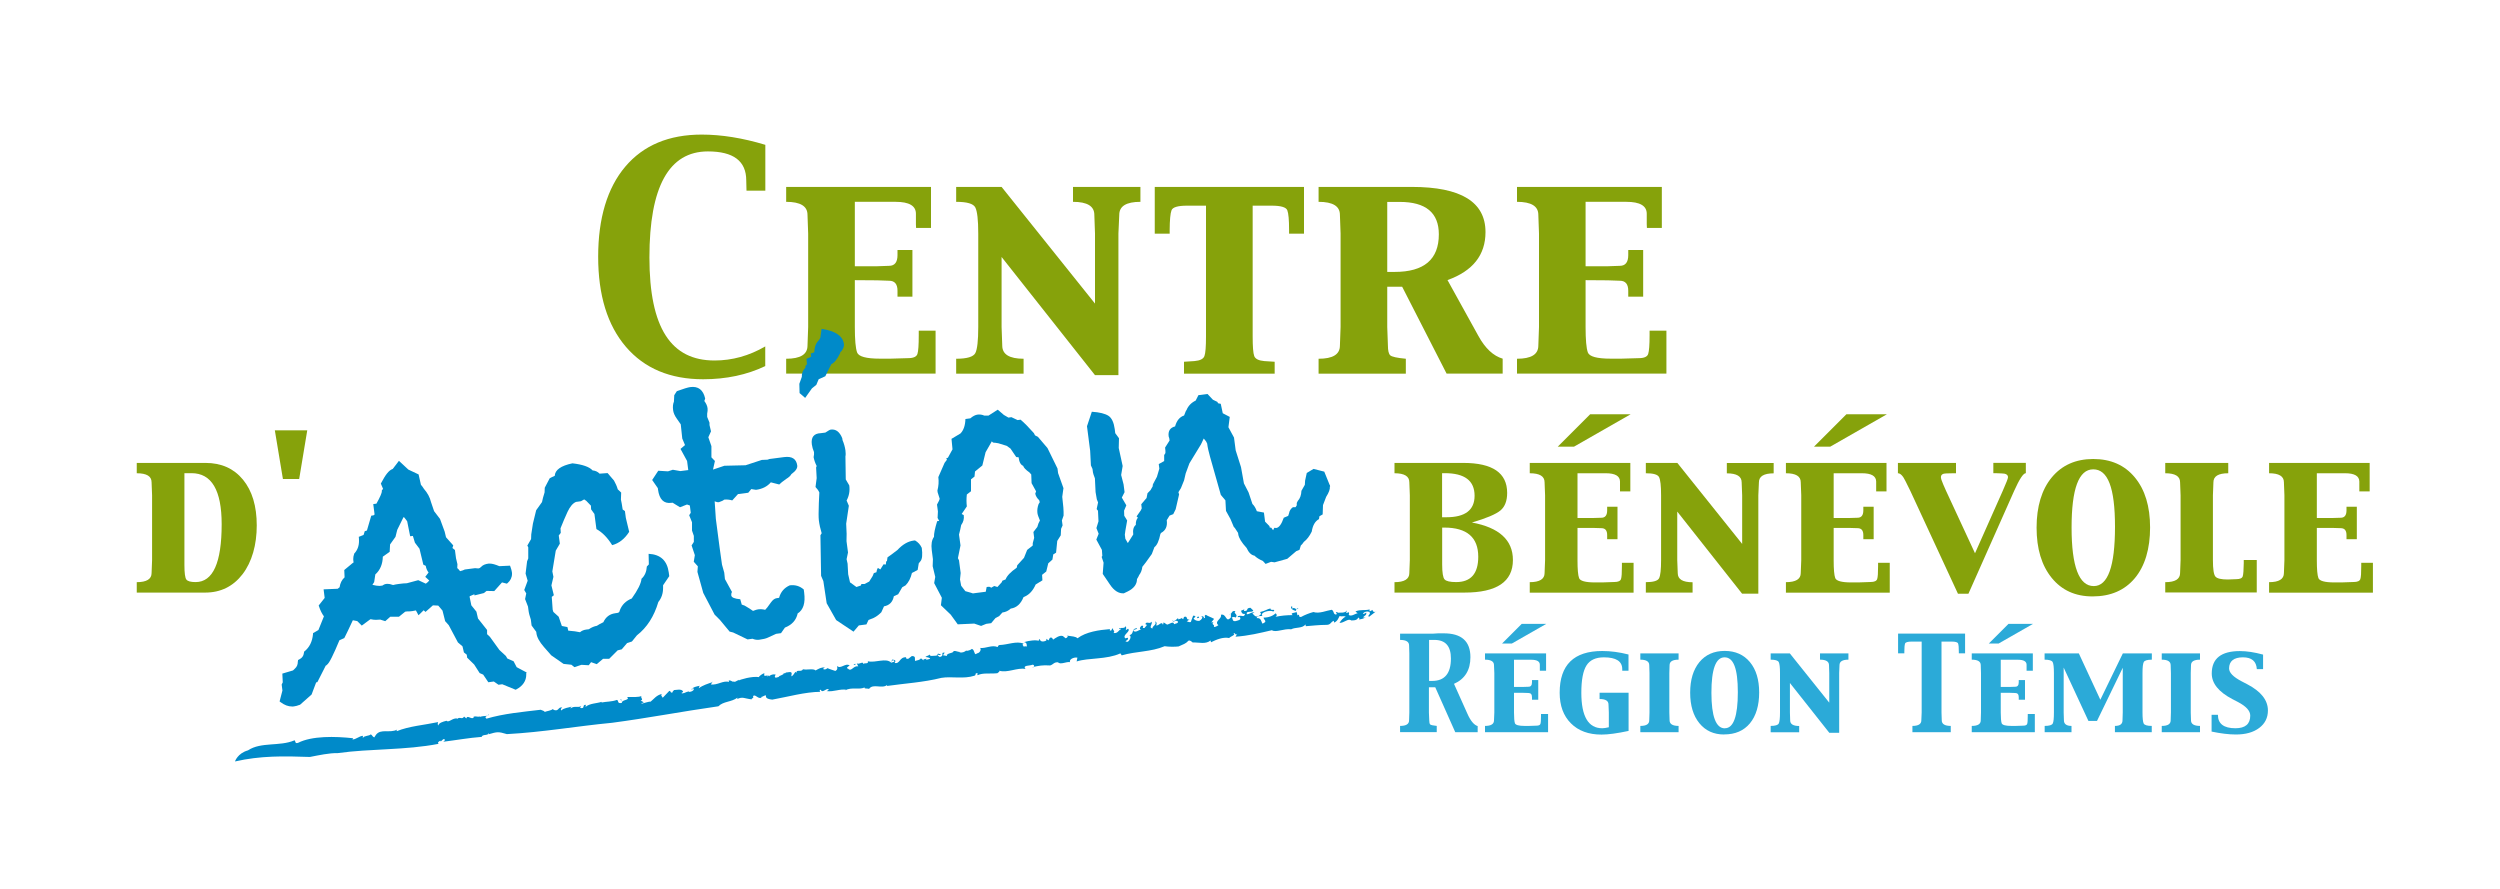 <?xml version="1.0" encoding="UTF-8"?><svg id="Calque_2" xmlns="http://www.w3.org/2000/svg" viewBox="0 0 300 106.63"><defs><style>.cls-1{fill:#2baad8;}.cls-2{fill:none;}.cls-3{fill:#008ac9;}.cls-4{fill:#86a20b;}</style></defs><g id="_COUL-seul"><g><rect class="cls-2" width="300" height="106.63"/><g><path class="cls-4" d="M89.58,22.88l-.03-1.23c0-2.32-1.53-3.48-4.6-3.48-4.68,0-7.02,4.24-7.02,12.72s2.6,12.37,7.81,12.37c2.12,0,4.15-.56,6.09-1.69v2.36c-2.2,1.05-4.68,1.58-7.45,1.58-3.96,0-7.05-1.3-9.27-3.89-2.22-2.59-3.33-6.2-3.33-10.81s1.09-8.26,3.26-10.82c2.17-2.56,5.23-3.84,9.17-3.84,2.37,0,4.92,.41,7.63,1.23v5.5h-2.25Z"/><path class="cls-4" d="M94.34,44.84v-1.79c1.71,0,2.56-.52,2.56-1.58l.08-2.23v-11.21l-.08-2.25c0-1.04-.85-1.56-2.56-1.56v-1.79h17.38v4.92h-1.79l-.02-.44v-1.26c0-.95-.81-1.43-2.43-1.43h-4.9v7.73h2.69l1.42-.05c.67,0,1.01-.43,1.01-1.28v-.62h1.79v5.6h-1.79v-.71c0-.8-.34-1.2-1.01-1.2l-1.42-.05-2.69-.02v5.61c0,1.54,.09,2.56,.27,3.06,.18,.5,1.09,.75,2.74,.75h1.28l2.09-.06c.65,0,1.02-.17,1.13-.5,.11-.33,.16-1.08,.16-2.24v-.56h2.02v5.15h-17.94Z"/><path class="cls-4" d="M114.74,44.84v-1.79c1.3,0,2.06-.23,2.3-.68,.23-.45,.35-1.5,.35-3.13v-11.21c0-1.63-.12-2.67-.35-3.13-.23-.46-1-.68-2.3-.68v-1.79h5.45l11.21,14v-8.4l-.08-2.25c0-1.04-.85-1.56-2.56-1.56v-1.79h8.09v1.79c-1.7,0-2.54,.52-2.54,1.56l-.1,2.25v16.99h-2.81l-11.21-14.18v8.4l.08,2.23c0,1.05,.85,1.58,2.56,1.58v1.79h-8.09Z"/><path class="cls-4" d="M142.08,44.84v-1.43c.18,0,.59-.03,1.25-.08,.67-.06,1.07-.25,1.2-.6,.13-.34,.19-1.14,.19-2.37v-15.68h-2.28c-1.11,0-1.73,.19-1.86,.56-.14,.37-.21,1.16-.22,2.36v.44h-1.79v-5.61h17.91v5.61h-1.79v-.44c0-1.2-.07-1.99-.21-2.36-.14-.37-.76-.56-1.88-.56h-2.28v15.68c0,1.23,.06,2.03,.19,2.37,.13,.34,.53,.54,1.2,.6,.67,.05,1.09,.08,1.25,.08v1.43h-10.88Z"/><path class="cls-4" d="M158.23,44.84v-1.79c1.71,0,2.56-.52,2.56-1.58l.08-2.23v-11.21l-.08-2.25c0-1.04-.85-1.56-2.56-1.56v-1.79h11.19c5.89,0,8.84,1.8,8.84,5.42,0,2.75-1.52,4.67-4.56,5.76l3.7,6.69c.82,1.5,1.8,2.41,2.92,2.74v1.79h-6.73l-5.33-10.42h-1.79v4.83l.08,2.23c0,.59,.09,.98,.27,1.16,.18,.18,.81,.32,1.88,.42v1.79h-10.47Zm8.24-20.61v8.4h.89c3.53,0,5.3-1.5,5.3-4.51,0-2.59-1.56-3.89-4.69-3.89h-1.5Z"/><path class="cls-4" d="M182.04,44.84v-1.79c1.71,0,2.56-.52,2.56-1.58l.08-2.23v-11.21l-.08-2.25c0-1.04-.85-1.56-2.56-1.56v-1.79h17.38v4.92h-1.79l-.02-.44v-1.26c0-.95-.81-1.43-2.44-1.43h-4.9v7.73h2.69l1.42-.05c.67,0,1.01-.43,1.01-1.28v-.62h1.79v5.6h-1.79v-.71c0-.8-.34-1.2-1.01-1.2l-1.42-.05-2.69-.02v5.61c0,1.54,.09,2.56,.27,3.06,.18,.5,1.09,.75,2.74,.75h1.28l2.09-.06c.65,0,1.02-.17,1.13-.5,.11-.33,.17-1.08,.17-2.24v-.56h2.02v5.15h-17.94Z"/><path class="cls-4" d="M16.41,71.1v-1.24c1.18,0,1.78-.37,1.78-1.09l.06-1.55v-7.79l-.06-1.56c0-.72-.59-1.08-1.78-1.08v-1.24h8.25c1.9,0,3.4,.67,4.5,2.01,1.1,1.34,1.65,3.17,1.65,5.49s-.57,4.37-1.7,5.85c-1.13,1.47-2.63,2.21-4.49,2.21h-8.21Zm5.72-14.32v11.03c0,.95,.08,1.53,.23,1.73,.16,.21,.53,.31,1.11,.31,2.09,0,3.13-2.32,3.13-6.95,0-4.08-1.21-6.12-3.62-6.12h-.86Z"/><path class="cls-4" d="M33.95,57.48l-.97-5.84h3.89l-.97,5.84h-1.95Z"/><path class="cls-4" d="M167.34,71.1v-1.24c1.18,0,1.78-.37,1.78-1.09l.06-1.55v-7.79l-.06-1.56c0-.72-.59-1.08-1.78-1.08v-1.24h8.26c3.51,0,5.26,1.2,5.26,3.6,0,.95-.27,1.65-.8,2.1-.54,.45-1.68,.94-3.43,1.45,3.28,.61,4.92,2.11,4.92,4.5,0,2.61-1.94,3.91-5.81,3.91h-8.41Zm5.72-9.03h.5c2.26,0,3.39-.86,3.39-2.58,0-1.81-1.19-2.71-3.58-2.71h-.32v5.29Zm0,1.24v4.42c0,.99,.1,1.59,.29,1.8,.19,.21,.65,.32,1.38,.32,1.78,0,2.66-1.02,2.66-3.04,0-2.33-1.36-3.5-4.08-3.5h-.25Z"/><path class="cls-4" d="M183.57,71.1v-1.24c1.18,0,1.78-.37,1.78-1.09l.06-1.55v-7.79l-.06-1.56c0-.72-.59-1.08-1.78-1.08v-1.24h12.07v3.42h-1.24v-1.19c-.01-.66-.58-.99-1.7-.99h-3.4v5.37h1.87l.99-.03c.47,0,.7-.3,.7-.89v-.43h1.24v3.89h-1.24v-.49c0-.56-.23-.83-.7-.83l-.99-.03h-1.87v3.89c0,1.07,.06,1.78,.19,2.13,.12,.34,.76,.52,1.9,.52h.89l1.45-.05c.45,0,.71-.12,.79-.35,.08-.23,.11-.75,.11-1.56v-.39h1.4v3.58h-12.46Zm12.11-21.39l-6.8,3.89h-1.95l3.89-3.89h4.87Z"/><path class="cls-4" d="M197.5,71.1v-1.24c.9,0,1.43-.16,1.59-.47,.16-.32,.24-1.04,.24-2.17v-7.79c0-1.13-.08-1.85-.24-2.17-.16-.32-.69-.47-1.59-.47v-1.24h3.78l7.78,9.72v-5.83l-.06-1.56c0-.72-.59-1.08-1.78-1.08v-1.24h5.62v1.24c-1.18,0-1.77,.36-1.77,1.08l-.07,1.56v11.8h-1.95l-7.78-9.85v5.84l.06,1.55c0,.73,.59,1.09,1.78,1.09v1.24h-5.62Z"/><path class="cls-4" d="M214.31,71.1v-1.24c1.19,0,1.78-.37,1.78-1.09l.06-1.55v-7.79l-.06-1.56c0-.72-.59-1.08-1.78-1.08v-1.24h12.07v3.42h-1.24v-1.19c-.01-.66-.58-.99-1.7-.99h-3.4v5.37h1.87l.99-.03c.47,0,.7-.3,.7-.89v-.43h1.24v3.89h-1.24v-.49c0-.56-.23-.83-.7-.83l-.99-.03h-1.87v3.89c0,1.07,.06,1.78,.19,2.13,.13,.34,.76,.52,1.9,.52h.89l1.45-.05c.45,0,.71-.12,.79-.35,.08-.23,.11-.75,.11-1.56v-.39h1.4v3.58h-12.46Zm12.12-21.39l-6.8,3.89h-1.95l3.89-3.89h4.87Z"/><path class="cls-4" d="M234.96,71.26l-5.72-12.35-.58-1.17c-.3-.63-.61-.95-.91-.95v-1.24h6.97v1.24h-.24l-.9,.02c-.45,0-.67,.15-.67,.46,0,.14,.09,.44,.29,.89l.33,.75,3.46,7.46h.02l3.32-7.47c.42-.95,.63-1.49,.63-1.63,0-.3-.26-.46-.77-.46l-.75-.03h-.24v-1.24h3.9v1.24c-.3,0-.77,.71-1.4,2.12l-5.49,12.35h-1.23Z"/><path class="cls-4" d="M251.1,71.57c-2.06,0-3.69-.74-4.9-2.23-1.21-1.49-1.81-3.5-1.81-6.02s.61-4.57,1.82-6.03c1.22-1.47,2.88-2.21,4.98-2.21s3.77,.73,4.99,2.21c1.22,1.47,1.83,3.47,1.83,6.01s-.61,4.62-1.83,6.08c-1.22,1.46-2.91,2.19-5.07,2.19Zm.15-1.24c1.7,0,2.55-2.37,2.55-7.11s-.87-6.9-2.61-6.9-2.6,2.33-2.6,6.99,.89,7.02,2.66,7.02Z"/><path class="cls-4" d="M259.83,71.1v-1.24c1.19,0,1.78-.37,1.78-1.09l.06-1.55v-7.79l-.06-1.56c0-.72-.59-1.08-1.78-1.08v-1.24h7.56v1.24c-1.19,0-1.78,.36-1.78,1.08l-.06,1.56v7.78c0,1.1,.1,1.76,.31,1.99,.21,.23,.7,.34,1.48,.34l1.02-.04c.44,0,.7-.12,.77-.35,.07-.23,.11-.75,.12-1.56v-.39h1.56v3.9h-10.99Z"/><path class="cls-4" d="M272.29,71.1v-1.24c1.19,0,1.78-.37,1.78-1.09l.06-1.55v-7.79l-.06-1.56c0-.72-.59-1.08-1.78-1.08v-1.24h12.07v3.42h-1.24v-1.19c-.01-.66-.58-.99-1.7-.99h-3.4v5.37h1.87l.99-.03c.47,0,.7-.3,.7-.89v-.43h1.24v3.89h-1.24v-.49c0-.56-.23-.83-.7-.83l-.99-.03h-1.87v3.89c0,1.07,.06,1.78,.19,2.13,.13,.34,.76,.52,1.9,.52h.89l1.45-.05c.45,0,.71-.12,.79-.35,.08-.23,.11-.75,.11-1.56v-.39h1.4v3.58h-12.46Z"/><path class="cls-3" d="M29.78,90.03c1.54-1.02,3.8-.44,5.53-1.18,.2-.06,0,.46,.46,.29,1.66-.85,4.45-.79,6.62-.55l-.11,.14c.41,.04,.86-.44,1.29-.43,.01,.09-.12,.14,0,.24,.08-.27,.76-.21,.92-.42,.18,.08,.19,.28,.42,.37l.21-.32c.59-.77,1.66-.15,2.54-.62-.04,.07-.12,.14-.04,.19,1.44-.6,3.31-.74,4.96-1.09-.05,.11-.09,.31,.02,.41,.05-.32,.55-.46,.99-.57,.24,.29,.73-.38,1.28-.27l-.04,.08c.35-.38,.6,.12,.86-.31l.27,.22c.12-.47,.59,.17,.88-.1l-.02-.09c.29-.14,.47,.06,.74-.05l.03,.05c.64-.19,1.05,0,.99-.34,.26,.25-.62,.2-.21,.56,2.11-.62,4.34-.81,6.51-1.07,.26,.11,.42,.13,.49,.26,.21-.1,.81-.16,.98-.36-.07,.02,.16,.16,.28,.16,.41,.08,.38-.43,.84-.33-.16,.11-.21,.23-.13,.36,.34-.32,.84-.33,1.26-.47-.06,.07-.16,.11-.13,.22,.44-.36,.88-.04,1.27-.28l-.13,.22c.7,.16,.15-.44,.75-.37-.13,.08-.07,.15-.09,.24,.5-.43,1.39-.41,1.92-.6v.08c.57-.12,1.2-.08,1.84-.31,.25,.06-.02,.5,.6,.35-.07-.4,1.04-.29,.62-.7,.54,0,1.41,.05,1.74-.13-.22,.18,.32,.46-.12,.55l.36,.2c-.03,.17-.35-.01-.22,.18,.22-.04,.85-.28,1.06-.24,.38-.3,.71-.8,1.37-.93-.29,.2,.23,.42,.03,.52l.84-.88c.22-.05,.09,.31,.4,.17-.03-.1,.1-.19,.19-.28,.09,.04,.91-.21,1.05,.17,.12,.14-.35,.13-.09,.24,.41-.05,.41-.19,.82-.24v.05c.29,.03,.79-.26,.47-.45-.19,0,.1,.23-.19,.15,.16-.25,.63-.37,1.04-.43-.13,.08-.1,.18-.15,.3,.51-.38,1.09-.54,1.69-.75-.01-.19-.19,.37-.29,.28,.82,.17,1.59-.56,2.29-.26-.1,.05-.09-.26-.08-.21,.38-.02,.4,.25,.63,.12,.04,.16,.3-.09,.55-.17,.12-.13,.08,.07-.14,.11,.34-.18,1.73-.59,2.58-.46-.03-.1,.46-.45,.65-.46l-.04,.26c.19,.13,.63-.1,.69,.11,.37-.35-1.52,.44-1,.14,.17,.19,.71-.49,.64-.13,.38-.06,.71-.38,1.1-.19-.11-.03-.27,.38,.04,.33,.53-.11,.14-.14,.57-.27l.26-.13c0-.24,.49-.03,.25-.27,.09,.19,.77-.21,.76,.19l-.04,.32c.23-.05,.34-.38,.51-.54l.1,.13c-.02-.48,.56-.03,.79-.43,.51,.11,1.24-.13,1.51,.14,.36-.19,.68-.41,1.12-.35-.08,.06-.2,.08-.21,.19,.29,.11,.34-.02,.57-.13-.05,.08,.57,.22,.89,.35,.36-.19,.2-.43,.22-.6,.4,.44,1.02-.43,1.5-.05-.12,.08-.52,.3-.19,.38,.4,.43,.65-.43,1.22-.27l-.18-.38c.27,.22,.78-.32,.77,.08,.17-.16,.67,.05,.56-.32,.94,.22,2.18-.46,2.81,.17,.12-.08,.45-.05,.36-.24-.24-.19-.28,.19-.38,.05,.11-.03,.13-.14,.13-.19,.29,.05,.52,.06,.29,.41,.66,.16,.57-.73,1.38-.68-.02,.17,.05,.22,.28,.17l.41-.32c.52,0,.33,.32,.38,.59,.27-.08,.61-.11,.71-.32l.37,.3c-.27-.22,.21-.19,.33-.27l-.12,.08c.06,.11,.37,0,.53-.05-.06-.16-.39-.19-.57-.22,.13-.13,.35-.13,.52-.29-.03,.27,.47,.13,.69,.14,.26,.03,.25-.27,.33-.27,.02,.14,.41-.03,.24,.19-.08,.05-.21-.11-.34,.03,.18,.08,.19,.32,.51,.11,.24-.16-.13-.52,.38-.41-.12,.08-.13,.19-.22,.3l.47,.08v-.24c.06,.05,.02,.08,.05,.11,.11-.27,.69-.16,.76-.46,.23-.05,.51,.11,.73,.11l-.04,.03c.29,.11,.64-.03,.84-.22v.06c.14,0,.49-.08,.66-.24,.39,.14,.23,.89,.61,.54,.38-.05,.54-.51,.37-.65,.7,.08,1.42-.4,2.1-.11,.09-.11,.02-.16,.21-.24,1.01-.02,2.07-.53,2.92-.16-.28,.13,0,.24,.03,.38,.21-.24,.31,.19,.35-.19-.05-.22-.04-.33-.33-.38,.58-.19,1.49-.3,1.84-.13-.18-.08-.06-.16,.06-.24,0,.35,.44,.35,.76,.19l.02-.22,.24,.19c.12-.08,.09-.46,.44-.3l.12,.21c.32-.21,.77-.56,1.17-.43l.34,.27c.16-.05,.4-.27,.11-.33,.66,.11,1.07,.09,1.31,.33,1.02-.78,2.61-1,3.89-1.1l-.02,.16c.36,.11,.14-.3,.4-.22-.09,.16,.3,.3,.05,.52,.51,.11,.6-.35,.91-.46,.02-.21-.24,.16-.21-.11,.05-.08,.7,.08,.74-.24,.14,.11,.07,.35,.02,.49l.28-.19c.41,.32-.76,.76-.32,1.16l.27-.08c.3,.3-.69,.46,.02,.49,.28-.19,.48-.68,.2-.79,.61-.16,.2-.79,.88-.84,.21,.16-.53,.11-.37,.35,.35,.21,.62-.22,.91-.16-.32-.08-.1-.43,.1-.51,.36,.11-.19,.32,.3,.3,.06-.19,.49-.38,.09-.46,.13-.43,.52,.06,.74-.3,.19,.27-.42,.73,.13,.81-.12-.27,.61-.46,.28-.84,.22,.06,.27,.27,.14,.46,.32,.14,.66-.59,.83-.05l.07-.3c.1,.08,.25,.14,.42,.27,.26-.03,.8-.49,.83-.05,.08-.06,.68-.11,.41-.38-.39-.14-.4,.27-.66-.11,.3,.3,.53-.11,.73-.24l.05,.16c.12-.08,.42-.08,.48-.27-.09,.11-.02,.21,.09,.24l.1-.27c.51-.19,.18,.43,.67,.3l-.36,.24c.08-.05,.28,.16,.51,.06,.07-.24,.21-.54,.27-.73,.27-.14,.16,.25,.41-.02l-.34,.32c-.05,.08,.3,.35,.68,.3,.23-.11,.57-.49,.17-.57,.19-.03,.48,.08,.34,.27,.42-.13-.09-.24,.27-.43,.17,.14,.67,.3,.99,.49l-.34,.43,.26-.03c-.3,.35,.2,.22,.05,.57,.18,.03,.39-.11,.55-.21-.58-.46,.5-.79,.29-1.25,.7-.21,.58,1.11,1.23,.27-.13-.11,.17-.52-.26-.32,.45,0,.24-.52,.79-.38-.37,.24,.47,.43-.05,.79,.02-.16-.32-.08-.41-.03,.2,.16,.02,.49,.47,.43,.27-.08,.65-.13,.56-.38-.04-.27-.42,.08-.27-.22,.54-.16,.68,.24,.85-.27-.34,.08-.46-.19-.48-.38l.39-.16-.06,.19c.66,.05,.15-.35,.79-.38l.34,.32c-.11,.33-.93-.03-.76,.46,.41-.03,.51-.3,.91-.21l-.27,.13c.15,0,.37,.65,.91,.19,.28-.19,.06-.19,.04-.38,.65-.14,.82-.35,1.24-.43-.04,.38,.75-.05,.33,.38-.24-.19-1.19-.05-1.38,.32,.29,.41-.52,0-.61,.46,.53-.05,.55,.38,.67,.65,.15,0,.28-.13,.36-.19,.03-.27-.16-.24-.2-.52,.6,0,1.14-.21,1.43-.51,.21,.11,.18,.38-.05,.43,.69-.16,1.44-.22,2.11-.22-.48-.38,.73-.19,.39-.51-.37-.06-.71-.32-.54-.54,.22,0,.02,.19,.12,.27,.25-.27,.49,.33,.72-.08-.62,.21-.06,.54-.14,.89,.44-.25,0,.24,.46,.19,.44-.24,.98-.46,1.48-.59,.68,.24,1.62-.19,2.19-.27,.32,.14,.16,.54,.5,.57,.38-.05-.33-.38,.25-.27l-.05,.08c.16-.11,1.06,.14,1.17-.43l-.13,.44c.11,.03,.2-.08,.28-.13,.02,.13,.16,.24,0,.35,.38,.24,.73-.13,1.1-.19l-.27-.22c.62-.27,1.09-.08,1.7-.24v.24l.37-.19c-.06,.24,.3,.35,.47,.13l-.9,.7c-.29-.11,.26-.33,.06-.54-.17-.19-.74-.06-.8,.19,.22,0,.23-.05,.39-.16,.11,.32-.23,.35-.37,.6,.12-.03,.29,.05,.31-.06-.21,.19-.44,.24-.82,.3,.24-.16-.16-.19-.08-.3,0,.3-.35,.43-.83,.41-.38-.3-.86,.32-1.41,.29,.19-.32,.44-.6,.75-.76-.36-.11-.38,.05-.74-.06-.14,.24-.22,.6-.65,.79l-.05-.22c-.39,.16-.35,.49-.87,.49-.89,0-1.8,.11-2.48,.16l-.05-.22c-.32,.51-1.23,.32-1.7,.59-.88-.11-1.84,.43-2.32,.11-1.49,.35-2.8,.67-4.37,.78l.22-.35c-.25,.27-.21-.16-.47-.08,.35,.22-.34,.38-.51,.59-.73-.16-1.59,.21-2.18,.51l-.05-.22c-.58,.49-1.37,.22-2.15,.24-.1-.08-.27-.27-.49-.22-.38,.41-.6,.41-1.2,.7-.45,.05-1.2,.05-1.67-.03-1.64,.7-3.42,.59-5.15,1.1l-.16-.24c-1.65,.76-3.82,.51-5.25,.97l.09-.46c-.48-.08-1.03,.24-.88,.54-.48-.08-1.12,.35-1.46,.02-.48-.03-.55,.27-.93,.38-.96-.06-1.31,.03-2.19,.21h.22c.09-.11,.07-.3-.15-.3-.32,.16-1.23,.03-.84,.51-.98-.19-2.18,.51-3.15,.21,.1,.13-.13,.19-.22,.3-.83,.1-1.74-.08-2.37,.24-.14-.06,.18-.27-.16-.24-.19,.08,.02,.19-.22,.3-1.31,.43-2.76,.05-3.98,.26-2.14,.54-4.43,.67-6.51,.97v-.11c-.64,.49-1.68-.22-2.16,.46-.18-.08-.64,.03-.54-.19-.52,.35-1.59-.08-2.35,.38l.2-.08c-.84-.14-1.52,.27-2.4,.16,.08-.06,.23-.11,.25-.22-.35-.17-.73,.54-.97,.05-.19,.03-.11,.27,.01,.25-1.9,.02-3.87,.59-5.81,.94-1.44-.14-.19-.85-1.25-.33-.1-.09-.04,.2-.07,.1-.41,.19-.73-.49-1-.19,.16,.3-.18,.2-.16,.39-.88-.1-1.08-.36-1.73-.04l.03-.17c-.74,.56-1.68,.42-2.29,1.04-4.36,.62-8.51,1.42-12.76,1.98-4.22,.4-8.31,1.13-12.62,1.36-1.05-.31-1.13-.29-2.21,.02,.04-.08,.1-.1,.02-.16-.01,.36-.77,.12-.83,.47-1.59,.12-3.03,.39-4.66,.59,.25-.07,.35-.37,.04-.31l-.29,.27-.06-.09c-.2,.08-.41,.28-.18,.37-4.05,.79-8.15,.56-12.14,1.12-.97-.03-2.3,.26-3.33,.46-3.12-.11-5.92-.16-8.99,.54,0,0,.3-.97,1.55-1.33Z"/><path class="cls-3" d="M143.9,74.16c-.07,0-.11-.03-.19,.03-.14-.06-.01-.19,.1-.22l.09,.19Z"/><polygon class="cls-3" points="102.41 79.75 102.65 79.65 102.63 79.81 102.41 79.75"/><polygon class="cls-3" points="74.47 83.89 74.54 83.88 74.56 84.21 74.47 83.89"/><path class="cls-1" d="M168.01,87.86v-.75c.72,0,1.08-.22,1.08-.67l.03-.94v-7.1l-.03-.95c0-.44-.36-.66-1.08-.66v-.75h3.94l.62-.04h.66c2.15-.01,3.22,.95,3.22,2.86,0,1.55-.66,2.62-1.97,3.2l1.61,3.59c.38,.86,.8,1.35,1.23,1.48v.73h-2.69l-2.4-5.39h-.76v3.03l.04,.94c0,.25,.04,.41,.11,.49,.08,.08,.34,.13,.79,.18v.75h-4.42Zm3.48-11.07v4.92h.38c1.49,0,2.24-.9,2.24-2.69,0-1.49-.66-2.23-1.98-2.23h-.63Z"/><path class="cls-1" d="M178.2,87.86v-.75c.72,0,1.08-.22,1.08-.67l.04-.94v-4.73l-.04-.95c0-.44-.36-.66-1.08-.66v-.75h7.33v2.08h-.75v-.72c0-.4-.35-.6-1.03-.6h-2.07v3.26h1.14l.6-.02c.28,0,.42-.18,.42-.54v-.26h.75v2.36h-.75v-.3c0-.34-.14-.51-.42-.51l-.6-.02h-1.14v2.36c0,.65,.04,1.08,.11,1.29,.08,.21,.46,.32,1.16,.32h.54l.88-.03c.27,0,.43-.07,.48-.21,.05-.14,.07-.46,.07-.95v-.24h.85v2.18h-7.57Zm7.36-13l-4.13,2.36h-1.18l2.36-2.36h2.96Z"/><path class="cls-1" d="M191.95,83.88v-.75h3.48v4.58c-1.35,.29-2.44,.44-3.25,.44-1.55,0-2.77-.45-3.67-1.35-.9-.9-1.35-2.12-1.35-3.67,0-3.34,1.7-5.01,5.11-5.01,1.01,0,2.06,.14,3.15,.42v1.95h-.75v-.19c0-.95-.74-1.42-2.2-1.42-.98,0-1.68,.32-2.09,.97-.41,.65-.62,1.74-.62,3.28,0,2.84,.84,4.26,2.51,4.26,.19,0,.45-.04,.79-.12v-1.78l-.04-.95c0-.44-.36-.66-1.08-.66Z"/><path class="cls-1" d="M201.43,87.86h-4.59v-.75c.72,0,1.07-.22,1.07-.67l.03-.94v-4.73l-.03-.95c0-.44-.36-.66-1.07-.66v-.75h4.59v.75c-.72,0-1.08,.22-1.08,.66l-.03,.95v4.73l.03,.94c0,.44,.36,.67,1.08,.67v.75Z"/><path class="cls-1" d="M206.9,88.14c-1.25,0-2.24-.45-2.98-1.36-.73-.9-1.1-2.12-1.1-3.66s.37-2.77,1.11-3.67c.74-.89,1.75-1.34,3.03-1.34s2.29,.45,3.03,1.34c.74,.89,1.11,2.11,1.11,3.65s-.37,2.81-1.11,3.7c-.74,.89-1.77,1.33-3.08,1.33Zm.09-.75c1.03,0,1.55-1.44,1.55-4.32s-.53-4.19-1.59-4.19-1.58,1.42-1.58,4.25,.54,4.27,1.61,4.27Z"/><path class="cls-1" d="M212.48,87.86v-.75c.55,0,.87-.1,.97-.29,.1-.19,.15-.63,.15-1.32v-4.73c0-.69-.05-1.13-.15-1.32-.1-.19-.42-.29-.97-.29v-.75h2.3l4.73,5.91v-3.55l-.03-.95c0-.44-.36-.66-1.08-.66v-.75h3.41v.75c-.72,0-1.07,.22-1.07,.66l-.04,.95v7.17h-1.18l-4.73-5.98v3.55l.03,.94c0,.44,.36,.67,1.08,.67v.75h-3.41Z"/><path class="cls-1" d="M229.49,87.86v-.75c.71,0,1.07-.22,1.07-.67l.04-.94v-8.51h-1.2c-.47,0-.73,.08-.79,.23-.06,.16-.09,.49-.09,.99v.19h-.75v-2.37h8.04v2.37h-.75v-.19c0-.5-.03-.83-.09-.99-.06-.16-.32-.23-.79-.23h-1.2v8.51l.03,.94c0,.44,.36,.67,1.08,.67v.75h-4.59Z"/><path class="cls-1" d="M236.61,87.86v-.75c.72,0,1.08-.22,1.08-.67l.03-.94v-4.73l-.03-.95c0-.44-.36-.66-1.08-.66v-.75h7.33v2.08h-.75v-.72c0-.4-.35-.6-1.03-.6h-2.07v3.26h1.14l.6-.02c.28,0,.42-.18,.42-.54v-.26h.75v2.36h-.75v-.3c0-.34-.14-.51-.42-.51l-.6-.02h-1.14v2.36c0,.65,.04,1.08,.11,1.29,.08,.21,.46,.32,1.16,.32h.54l.88-.03c.27,0,.43-.07,.48-.21,.05-.14,.07-.46,.07-.95v-.24h.85v2.18h-7.57Zm7.36-13l-4.13,2.36h-1.18l2.36-2.36h2.96Z"/><path class="cls-1" d="M245.36,87.86v-.75c.55,0,.88-.1,.97-.29,.1-.19,.14-.63,.14-1.32v-4.73c0-.69-.05-1.13-.15-1.32-.1-.19-.42-.29-.97-.29v-.75h4.11l2.58,5.56,2.7-5.56h3.48v.75c-.55,0-.87,.1-.97,.29-.1,.19-.15,.63-.15,1.32v4.73c0,.69,.05,1.13,.14,1.32,.1,.19,.42,.29,.97,.29v.75h-4.42v-.75c.61,0,.91-.22,.91-.67l.03-.94v-5.37l-3.09,6.38h-1.03l-2.97-6.4v5.39l.03,.94c0,.44,.31,.67,.91,.67v.75h-3.24Z"/><path class="cls-1" d="M264,87.86h-4.59v-.75c.72,0,1.07-.22,1.07-.67l.03-.94v-4.73l-.03-.95c0-.44-.36-.66-1.07-.66v-.75h4.59v.75c-.72,0-1.08,.22-1.08,.66l-.03,.95v4.73l.03,.94c0,.44,.36,.67,1.08,.67v.75Z"/><path class="cls-1" d="M271.57,78.55v1.75h-.75c-.06-.95-.61-1.42-1.67-1.42s-1.66,.44-1.66,1.33c0,.51,.5,1.02,1.49,1.54l.69,.36c1.65,.86,2.48,1.91,2.48,3.15,0,.87-.35,1.57-1.04,2.09-.7,.53-1.63,.79-2.8,.79-.85,0-1.82-.12-2.92-.35v-2.01h.76c0,1.07,.7,1.61,2.1,1.61,1.18,0,1.78-.5,1.78-1.52,0-.57-.49-1.11-1.46-1.62l-.69-.36c-1.65-.86-2.47-1.89-2.47-3.07,0-1.8,1.13-2.69,3.38-2.69,.81,0,1.74,.14,2.77,.42Z"/><path class="cls-3" d="M63.19,80.81v-.12l-.12-.06-1.07-.57-.37-.71-.75-.33-.16-.28-.02-.03-.77-.71-1.14-1.58-.34-.32v-.5l-1.09-1.38-.19-.82-.61-.76-.2-.98v-.11l.56-.24,.02,.14,1.12-.28,.33-.26,.92,.02,.93-1.04,.47,.12,.11,.03,.09-.07c.34-.29,.53-.68,.53-1.11,0-.07,0-.15-.02-.23-.02-.15-.07-.34-.16-.59l-.06-.16-1.28,.06c-.48-.2-.85-.31-1.15-.31-.05,0-.09,0-.13,0-.38,.05-.69,.16-.89,.38-.13,.14-.23,.19-.32,.2-.02,0-.05,0-.07,0-.08,0-.19-.01-.33-.03h-.03l-1.23,.16-.04,.02c-.09,.05-.27,.12-.52,.18l-.19-.23-.15-.14s0-.02,0-.03c0-.1,.01-.23,.02-.41v-.03l-.17-.71-.13-.99-.3-.24,.06-.19,.04-.12-.87-.98-.16-.67-.56-1.53-.71-.93-.37-1.09c-.13-.56-.42-1.1-.86-1.6-.1-.17-.22-.33-.35-.48l-.28-1.24-1.23-.58-1.13-1.05-.74,.97c-.49,.17-.89,.74-1.38,1.67l-.05,.09,.27,.64-.09,.1-.06,.07v.11c.02,.15-.2,.69-.65,1.49l-.16,.02-.22,.03,.16,1.25-.13,.1-.13,.02-.14,.02-.52,1.78-.15,.05-.11,.03-.14,.45-.42,.17-.16,.06,.02,.17c0,.11,.01,.21,.01,.31,0,.61-.18,1.1-.56,1.52l-.03,.03v.05c-.07,.18-.1,.37-.1,.56,0,.1,0,.2,.02,.29l.02,.14c-.14,.09-.24,.17-.31,.24l-.81,.67,.04,.88c-.33,.29-.53,.7-.6,1.19l-.23,.18-1.69,.07,.13,1.03-.72,.91,.04,.11c.16,.48,.35,.87,.59,1.19l-.66,1.64-.65,.38v.12c-.09,.9-.42,1.57-1.01,2.05l-.07,.06v.09c-.05,.41-.23,.66-.61,.85l-.11,.05v.12s-.02,.05-.02,.05c0,.38-.11,.64-.34,.85l-.24,.23-1.28,.38,.05,1.05-.1,.2-.03,.06,.09,.72-.34,1.31,.12,.09c.45,.34,.91,.52,1.39,.52,.08,0,.16,0,.24-.02,.18-.02,.4-.08,.65-.18h.04l1.4-1.24,.55-1.46h.02l.12-.02,1.01-1.99,.07-.03h.02v-.02c.22-.16,.38-.44,.64-.95,.24-.49,.55-1.16,.91-2.04l.58-.26,.04-.07c.21-.41,.53-1.08,.97-2.03l.03-.04,.52,.1,.54,.54,1.03-.76h.08c.17,.04,.36,.07,.59,.07,.16,0,.33-.01,.52-.03l.6,.19,.6-.53h1.04l.75-.61,.22-.03s.08,0,.12,0c.14,0,.31-.01,.52-.04,.17-.02,.31-.05,.43-.08l.31,.58,.62-.6,.07,.06,.15,.14,.89-.79,.64,.03,.51,.6,.32,1.27,.43,.48,1.1,2.07,.55,.47,.17,.73,.34,.27,.04,.28v.07l.85,.83,.66,1.03,.42,.18,.62,.92,.66-.09,.56,.39,.45-.06,1.61,.66,.09-.05c.76-.4,1.19-1.02,1.18-1.78,0-.07,0-.15-.01-.22Zm-14.8-18.7l.02-.05,.1,.03,.35,.46,.36,1.8,.33-.04v.02l.24,.79,.55,.73,.46,1.91,.29,.14c.05,.32,.17,.59,.34,.8l-.4,.52,.48,.44c-.08,.11-.21,.24-.41,.38l-.91-.42-1.37,.37h-.01c-.23,0-.53,.03-.92,.08-.31,.04-.54,.08-.71,.13l-.09-.02c-.21-.08-.4-.12-.59-.12-.05,0-.1,0-.14,.01-.18,.02-.35,.1-.5,.21h-.09c-.06,.02-.14,.03-.21,.03-.23,0-.52-.04-.87-.13l.21-.33,.14-.92c.58-.51,.88-1.24,.9-2.13l.82-.58,.05-.89,.65-.91,.21-.84,.73-1.48Z"/><path class="cls-3" d="M80.31,69.14l-.74,1.09v.33c0,.67-.2,1.23-.57,1.68-.51,1.73-1.37,3.07-2.57,4l-.6,.74-.58,.19-.64,.75-.49,.12-1.02,1.02h-.74l-.75,.64-.68-.24-.28,.37-.88-.05-.84,.28-.36-.29-.94-.1-1.48-1.03-.87-.99c-.55-.63-.85-1.18-.91-1.66l-.02-.17-.56-.76-.09-.71c-.15-.43-.25-.82-.29-1.18l-.05-.38-.35-.9,.14-.68-.24-.41,.41-1.11-.25-.86,.18-1.47,.14-.35v-1.33l-.11-.21,.45-.78,.02-.56,.2-1.3,.39-1.6,.7-.98,.12-.52,.19-.64,.02-.56,.59-1.13c.17-.1,.37-.2,.61-.3,.03-.7,.73-1.21,2.12-1.5,1.22,.14,2.03,.42,2.42,.85,.34,.03,.62,.16,.84,.39l.96-.07,.77,.9c.19,.34,.35,.69,.45,1.05l.41,.39-.03,.84c.06,.25,.13,.65,.21,1.19l.27,.19,.11,.82,.4,1.67c-.54,.85-1.22,1.38-2.04,1.6-.55-.89-1.18-1.54-1.89-1.93l-.24-1.81-.4-.56-.02-.44-.56-.58-.25-.17-.39,.22-.59,.08c-.38,.16-.72,.56-1.01,1.18-.29,.63-.57,1.29-.85,1.99l.03,.55-.24,.31,.13,.98-.49,.84-.41,2.49,.13,.65-.24,1.03,.29,1.18-.25,.2,.11,1.53,.08,.27,.64,.58,.38,1.11,.67,.13,.1,.43,.79,.08,.62,.11c.19-.17,.44-.28,.74-.32l.32-.04c.34-.23,.66-.36,.96-.41,.2-.14,.46-.28,.78-.43,.29-.63,.76-.99,1.43-1.08l.27-.04c.15-.02,.25-.12,.28-.32,.25-.66,.73-1.13,1.43-1.41,.73-1.02,1.12-1.81,1.17-2.37,.39-.35,.6-.84,.64-1.47l.24-.25-.03-1.27c1.43,.07,2.23,.82,2.42,2.24l.06,.44Z"/><path class="cls-3" d="M95.67,55.86c.04,.33-.19,.67-.7,1.03-.1,.2-.31,.39-.62,.58-.4,.27-.67,.5-.84,.67l-1.01-.26c-.43,.5-1.02,.8-1.78,.9l-.57-.09-.36,.44-1.23,.16-.69,.76c-.35-.1-.68-.13-.98-.09-.08,.09-.28,.19-.61,.3-.15,.02-.32-.01-.52-.1l.14,2.09,.2,1.53,.25,1.91,.29,2.07,.27,.96,.08,.77,.85,1.55c-.08,.12-.1,.25-.09,.4,.03,.26,.39,.41,1.08,.47l.18,.64,.34,.12,.6,.36,.41,.28c.29-.11,.5-.18,.62-.19,.27-.03,.55-.02,.84,.06,.11-.09,.34-.38,.67-.86,.23-.33,.47-.51,.72-.54,.03,0,.07-.01,.14-.02,.06,0,.11-.01,.14-.02,.19-.7,.61-1.2,1.28-1.5,.64-.08,1.2,.08,1.68,.5l.05,.38c.16,1.24-.1,2.07-.78,2.49-.17,.8-.68,1.37-1.53,1.7l-.47,.67-.59,.08-1,.46c-.23,.11-.58,.19-1.03,.25-.24,.03-.51,0-.8-.12l-.59,.08-1.73-.83-.43-.11-1.16-1.4-.64-.64-1.36-2.6-.7-2.52,.05-.67-.49-.55,.13-.79-.39-1.17,.27-.42v-.72l-.22-.64v-1l-.34-.84,.19-.3-.11-.87-.34-.12-.84,.33-.9-.55-.14,.02c-.91,.12-1.44-.41-1.6-1.59l-.02-.17-.68-.98,.73-1.11,1.17,.07,.58-.19,.9,.16,.95-.12-.14-1.09-.79-1.45,.54-.46-.33-.79-.18-1.7-.46-.66c-.27-.37-.42-.72-.46-1.05-.05-.4-.02-.74,.1-1.01l.04-.78,.31-.48c.79-.29,1.33-.45,1.6-.49,.97-.13,1.57,.33,1.8,1.38l-.1,.29c.23,.31,.36,.6,.39,.9,0,.04,0,.13,0,.28l-.05,.34v.39l.28,.69v.28l.18,.76-.32,.71,.37,1.07v1.34l.42,.44-.23,1.03,1.37-.46,2.54-.06,1.95-.64,.69-.03,.22-.08,1.77-.23c.94-.12,1.46,.21,1.57,1.01Z"/><path class="cls-3" d="M101.27,41.28c.04,.35-.11,.69-.46,1.03v.09c-.36,.73-.71,1.16-1.04,1.29l-.44,.85-.29,.61-.8,.36-.28,.67-.53,.43-.81,1.14-.67-.58-.03-1.11,.3-.84c-.03-.41,.12-.78,.44-1.12l-.02-.18,.19-.2-.05-.66,.56-.25-.05-.39,.42-.14c.02-.59,.17-1.04,.45-1.35l.1-.1,.18-.29,.15-1.08c1.66,.25,2.55,.86,2.68,1.81Zm9.34,24.44c.11,.84,.06,1.38-.16,1.63l-.2,.25-.13,.79-.69,.37c-.14,.61-.39,1.11-.77,1.49l-.39,.22-.49,.84-.52,.24c-.13,.68-.52,1.09-1.18,1.21-.05,.12-.15,.35-.32,.71-.41,.42-.85,.7-1.32,.84l-.22,.09-.25,.53-.91,.12-.64,.75-2.08-1.39-1.14-2.02-.4-2.66-.27-.63-.08-4.87,.15-.24c-.16-.53-.28-1.05-.34-1.56-.04-.33-.04-1.01,0-2.05l.06-1.28c-.09-.21-.24-.43-.46-.66l.14-1.07-.07-1.27,.07-.18c-.16-.31-.29-.66-.37-1.06,.02-.08,.04-.18,.05-.31,.01-.13,.01-.23,0-.3-.13-.31-.22-.62-.26-.91-.12-.87,.24-1.33,1.07-1.36l.55-.07c.34-.23,.56-.35,.65-.36,.61-.08,1.07,.27,1.38,1.04l.03,.22c.18,.42,.29,.83,.35,1.23,.04,.33,.04,.57,0,.72l.04,2.77,.42,.72c.09,.65-.02,1.26-.32,1.81l.27,.63-.32,2.15c.06,.92,.07,1.62,.04,2.1l.18,1.36-.17,.8,.12,.54,.07,1.27,.22,.97,.77,.56,.53-.18,.07-.18h.37l.56-.29,.42-.67,.14-.35,.31-.1,.06-.28,.11-.24,.3,.18,.38-.61,.28,.02,.04-.39h.09l.07-.47,.38-.27,.8-.6c.62-.67,1.27-1.05,1.94-1.14l.18-.02c.37,.21,.64,.51,.81,.89Z"/><path class="cls-3" d="M127.61,58.6l-.14,1.02c.12,.94,.18,1.7,.16,2.25l-.2,.58,.08,.6-.18,.41-.04,.78-.42,.67-.14,1.41-.34,.21-.1,.62-.5,.45-.24,.98-.5,.4,.04,.66-.81,.5c-.31,.71-.74,1.19-1.29,1.44l-.17,.08c-.33,.82-.84,1.27-1.53,1.37-.28,.26-.61,.42-1,.47l-.4,.44-.43,.22-.52,.62-.59,.08-.62,.25-.82-.28-1.98,.09-.85-1.17-1.17-1.12,.11-.9-.92-1.76,.13-.74-.31-1.29,.03-.84c-.07-.51-.12-.87-.14-1.09-.09-.69,0-1.22,.27-1.59-.02-.37,.11-.99,.38-1.88l.24-.03-.19-.36,.04-.78-.11-.82c.2-.36,.31-.59,.32-.71l-.24-.75-.03-.22c.14-.54,.18-1.08,.11-1.62l.75-1.71c.13-.17,.22-.29,.28-.37l-.07-.21,.18-.02,.56-1.02-.12-1.26,1.07-.64c.38-.38,.58-.97,.6-1.74l.59-.08c.3-.26,.59-.41,.87-.45,.27-.03,.54,0,.8,.12h.51l1.11-.71,.73,.63,.55,.32,.36-.05,.74,.35,.36-.05c.45,.38,.98,.92,1.6,1.62l.13,.26,.35,.18,1.15,1.35,1.2,2.45,.07,.55,.66,1.85Zm-2.83,1.69l-.08-.27c-.25-.23-.4-.48-.47-.77l.1-.29-.54-.98-.04-1.04-.22-.25c-.44-.31-.69-.57-.75-.79-.29-.11-.48-.45-.55-1.03l-.28-.02-.69-1.02-.46-.33-1.01-.31-.38-.06c-.18,.02-.31-.03-.39-.17l-.75,1.31-.39,1.59-.88,.72-.06,.61-.42,.33v1.43l-.5,.39c-.06,.52-.05,1,0,1.43l-.62,.91,.25,.13c.06,.44-.04,.83-.31,1.2-.06,.34-.15,.72-.26,1.14l.06,.43,.03,.22,.09,.65-.31,1.53,.13,.26,.2,1.52-.08,.78,.14,.75,.5,.65,.67,.19,.24,.08,.36-.05,1.18-.15,.11-.57,.18-.02c.18-.02,.3,.02,.34,.12l.39-.22,.38,.12,.52-.57,.07-.18,.39-.16c.16-.43,.61-.9,1.34-1.41l.06-.29,.81-.89,.38-.95,.67-.53v-.28l.17-.63-.09-.71,.47-.61,.13-.41,.18-.36c-.18-.42-.28-.72-.3-.9-.04-.33,0-.68,.14-1.07l.15-.24Z"/><path class="cls-3" d="M159.58,58.4c.04,.29-.11,.7-.44,1.22l-.38,.99-.04,1.12-.39,.22-.05,.34c-.46,.25-.75,.74-.87,1.5-.27,.55-.58,.96-.95,1.24-.13,.2-.25,.34-.36,.43l-.16,.52-.39,.16-1.08,.92-1.52,.42-.42-.06-.66,.25-.32-.35c-.46-.2-.79-.41-1.01-.64-.38-.06-.7-.37-.95-.93-.61-.66-.94-1.21-1-1.64l-.02-.16-.4-.61-.11-.1-.4-.95-.54-.98-.07-1.27-.55-.65-1.3-4.6c-.17-.61-.29-1.13-.34-1.56l-.13-.26-.28-.35-.33,.7-1.39,2.28-.45,1.22-.19,.82-.38,.94-.3,.48,.08,.27-.41,1.78-.29,.59-.44,.17-.34,.55c.1,.73-.13,1.24-.68,1.53l-.08,.12c-.17,.84-.41,1.37-.72,1.59l-.31,.82c-.57,.81-.95,1.33-1.14,1.54-.04,.38-.17,.71-.38,.99-.05,.12-.13,.28-.26,.48,0,.63-.38,1.12-1.1,1.48l-.48,.23c-.61,.04-1.17-.31-1.67-1.06l-.86-1.27,.1-1.35-.23-.69,.08-.12-.05-.72-.67-1.24,.28-.7-.27-.68,.25-.81-.06-1.27-.16-.2,.17-.8-.15-.37-.15-.87-.08-1.65c-.14-.35-.21-.58-.23-.69,0-.07-.02-.14-.03-.22-.01-.11-.02-.18-.03-.22l-.19-.42-.09-1.76-.08-.6-.11-.87-.19-1.47,.58-1.74c.94,.06,1.6,.23,2,.49,.39,.26,.64,.79,.75,1.59l.06,.49,.45,.61-.03,1.17,.47,2.16-.18,1.08,.29,1.13,.12,.93-.33,.65,.54,.93-.27,.64,.02,.61,.35,.57-.21,1.19-.07,.51,.06,.49,.3,.52,.65-1.03c-.07-.55,.03-.93,.31-1.15-.02-.37,.07-.66,.25-.87l-.16-.15,.51-.73,.11-.24-.06-.49,.64-.75,.11-.57,.37-.38,1.46-2.63c-.12,.24-.54,.98-1.24,2.22v.11l.06-.39,.48-.9,.29-.98-.07-.55,.65-.36v-.72l.15-.24v-.28l-.04-.38,.54-.85c0-.07-.02-.16-.04-.27-.04-.1-.07-.18-.07-.21-.09-.65,.17-1.06,.77-1.21,.19-.69,.54-1.13,1.08-1.31l.21-.53,.08-.12c.21-.51,.58-.89,1.1-1.14l.33-.65,1.09-.14,.65,.69,.54,.26,.07,.16,.33,.07,.24,1.13,.84,.44-.16,1.24,.67,1.24,.2,1.53,.64,2.02,.35,1.95,.56,1.09,.46,1.38c.21,.19,.39,.49,.53,.87l.85,.16,.14,1.09,.53,.54,.02,.16,.19,.03,.22,.3,.15-.3c-.06,0,.02,.02,.23,.03,.33-.04,.63-.45,.9-1.23l.53-.22,.1-.3c.05-.31,.2-.55,.46-.74h.32l.15-.23v-.28l.12-.24c.27-.29,.42-.7,.44-1.22l.41-.72,.03-.5,.2-.92,.81-.49,1.29,.33,.62,1.53s.02,.07,.06,.1c.01,.07,.02,.13,.02,.16Z"/></g></g></g></svg>